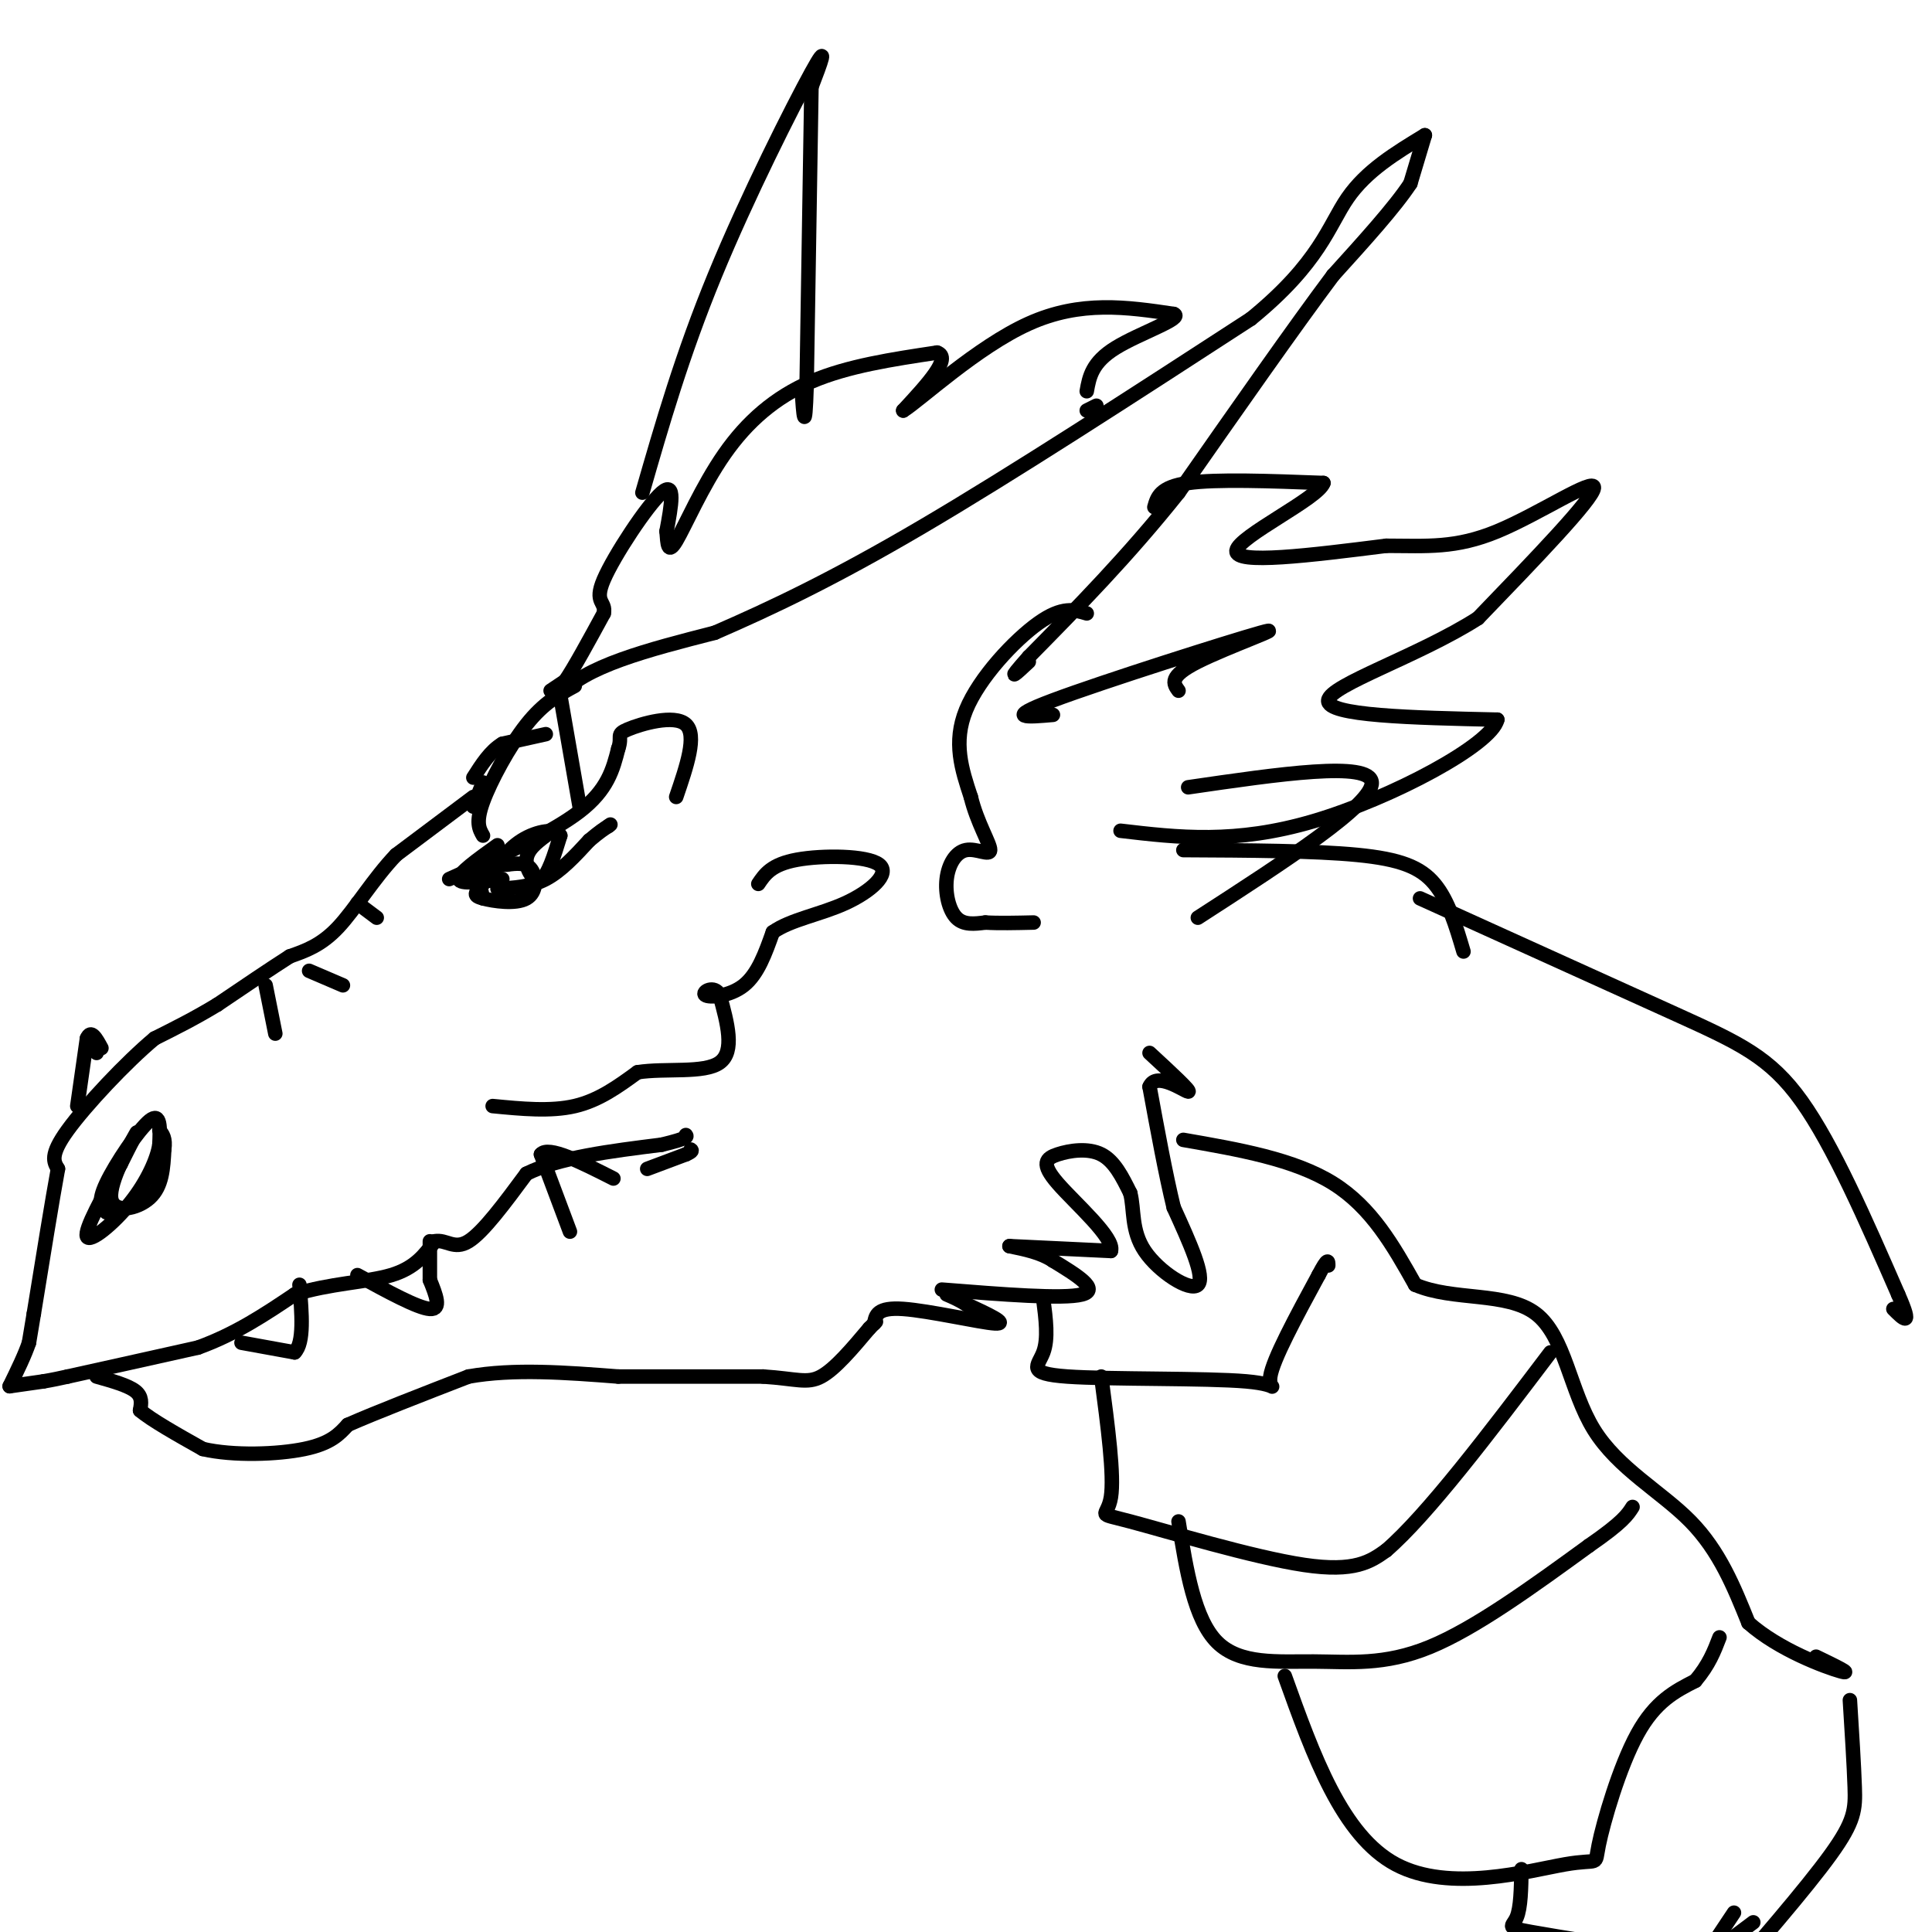 <svg viewBox='0 0 400 400' version='1.1' xmlns='http://www.w3.org/2000/svg' xmlns:xlink='http://www.w3.org/1999/xlink'><g fill='none' stroke='rgb(0,0,0)' stroke-width='3' stroke-linecap='round' stroke-linejoin='round'><path d='M120,167c0.000,0.000 -4.000,-23.000 -4,-23'/><path d='M116,144c4.667,-6.000 18.333,-9.500 32,-13'/><path d='M148,131c11.511,-5.000 24.289,-11.000 43,-22c18.711,-11.000 43.356,-27.000 68,-43'/><path d='M259,66c14.311,-11.667 16.089,-19.333 20,-25c3.911,-5.667 9.956,-9.333 16,-13'/><path d='M295,28c0.000,0.000 -3.000,10.000 -3,10'/><path d='M292,38c-3.167,4.833 -9.583,11.917 -16,19'/><path d='M276,57c-8.000,10.667 -20.000,27.833 -32,45'/><path d='M244,102c-10.500,13.167 -20.750,23.583 -31,34'/><path d='M213,136c-5.167,5.833 -2.583,3.417 0,1'/><path d='M113,152c0.000,0.000 -9.000,2.000 -9,2'/><path d='M104,154c-2.500,1.500 -4.250,4.250 -6,7'/><path d='M119,142c-3.222,1.756 -6.444,3.511 -10,8c-3.556,4.489 -7.444,11.711 -9,16c-1.556,4.289 -0.778,5.644 0,7'/><path d='M100,162c0.000,0.000 -2.000,5.000 -2,5'/><path d='M98,165c0.000,0.000 -16.000,12.000 -16,12'/><path d='M82,177c-4.711,4.933 -8.489,11.267 -12,15c-3.511,3.733 -6.756,4.867 -10,6'/><path d='M60,198c-4.167,2.667 -9.583,6.333 -15,10'/><path d='M45,208c-4.667,2.833 -8.833,4.917 -13,7'/><path d='M32,215c-5.933,4.956 -14.267,13.844 -18,19c-3.733,5.156 -2.867,6.578 -2,8'/><path d='M12,242c-1.167,6.333 -3.083,18.167 -5,30'/><path d='M7,272c-1.000,6.000 -1.000,6.000 -1,6'/><path d='M6,278c-0.833,2.500 -2.417,5.750 -4,9'/><path d='M2,287c0.000,0.000 7.000,-1.000 7,-1'/><path d='M9,286c2.000,-0.333 3.500,-0.667 5,-1'/><path d='M14,285c5.333,-1.167 16.167,-3.583 27,-6'/><path d='M41,279c7.833,-2.833 13.917,-6.917 20,-11'/><path d='M61,268c7.156,-2.289 15.044,-2.511 20,-4c4.956,-1.489 6.978,-4.244 9,-7'/><path d='M90,257c2.422,-0.467 3.978,1.867 7,0c3.022,-1.867 7.511,-7.933 12,-14'/><path d='M109,243c6.667,-3.333 17.333,-4.667 28,-6'/><path d='M137,237c5.500,-1.333 5.250,-1.667 5,-2'/><path d='M20,285c3.250,0.917 6.500,1.833 8,3c1.500,1.167 1.250,2.583 1,4'/><path d='M29,292c2.333,2.000 7.667,5.000 13,8'/><path d='M42,300c6.289,1.467 15.511,1.133 21,0c5.489,-1.133 7.244,-3.067 9,-5'/><path d='M72,295c5.667,-2.500 15.333,-6.250 25,-10'/><path d='M97,285c9.333,-1.667 20.167,-0.833 31,0'/><path d='M128,285c10.167,0.000 20.083,0.000 30,0'/><path d='M158,285c6.889,0.444 9.111,1.556 12,0c2.889,-1.556 6.444,-5.778 10,-10'/><path d='M180,275c1.833,-1.833 1.417,-1.417 1,-1'/><path d='M181,274c0.289,-1.689 0.578,-3.378 6,-3c5.422,0.378 15.978,2.822 19,3c3.022,0.178 -1.489,-1.911 -6,-4'/><path d='M200,270c-1.667,-1.000 -2.833,-1.500 -4,-2'/><path d='M195,267c12.583,1.000 25.167,2.000 29,1c3.833,-1.000 -1.083,-4.000 -6,-7'/><path d='M218,261c-2.500,-1.667 -5.750,-2.333 -9,-3'/><path d='M209,258c0.000,0.000 21.000,1.000 21,1'/><path d='M230,259c0.882,-2.678 -7.413,-9.872 -11,-14c-3.587,-4.128 -2.466,-5.188 0,-6c2.466,-0.812 6.276,-1.375 9,0c2.724,1.375 4.362,4.687 6,8'/><path d='M234,247c0.893,3.345 0.125,7.708 3,12c2.875,4.292 9.393,8.512 11,7c1.607,-1.512 -1.696,-8.756 -5,-16'/><path d='M243,250c-1.667,-6.833 -3.333,-15.917 -5,-25'/><path d='M238,225c1.356,-3.311 7.244,0.911 8,1c0.756,0.089 -3.622,-3.956 -8,-8'/><path d='M114,143c0.000,0.000 3.000,-2.000 3,-2'/><path d='M117,141c1.833,-2.667 4.917,-8.333 8,-14'/><path d='M125,127c0.536,-2.583 -2.125,-2.042 0,-7c2.125,-4.958 9.036,-15.417 12,-18c2.964,-2.583 1.982,2.708 1,8'/><path d='M138,110c0.206,2.561 0.220,4.965 2,2c1.780,-2.965 5.325,-11.298 10,-18c4.675,-6.702 10.478,-11.772 18,-15c7.522,-3.228 16.761,-4.614 26,-6'/><path d='M194,73c3.167,1.000 -1.917,6.500 -7,12'/><path d='M187,85c3.356,-2.044 15.244,-13.156 26,-18c10.756,-4.844 20.378,-3.422 30,-2'/><path d='M243,65c2.267,0.844 -7.067,3.956 -12,7c-4.933,3.044 -5.467,6.022 -6,9'/><path d='M227,84c0.000,0.000 -2.000,1.000 -2,1'/><path d='M133,102c4.111,-14.267 8.222,-28.533 15,-45c6.778,-16.467 16.222,-35.133 20,-42c3.778,-6.867 1.889,-1.933 0,3'/><path d='M168,18c-0.167,10.833 -0.583,36.417 -1,62'/><path d='M167,80c-0.333,10.500 -0.667,5.750 -1,1'/><path d='M16,229c0.000,0.000 2.000,-14.000 2,-14'/><path d='M18,215c0.833,-2.000 1.917,0.000 3,2'/><path d='M22,251c-0.956,-0.978 -1.911,-1.956 0,-6c1.911,-4.044 6.689,-11.156 9,-13c2.311,-1.844 2.156,1.578 2,5'/><path d='M33,237c-0.429,2.893 -2.500,7.625 -6,12c-3.500,4.375 -8.429,8.393 -9,7c-0.571,-1.393 3.214,-8.196 7,-15'/><path d='M25,241c2.183,-4.435 4.142,-8.024 3,-6c-1.142,2.024 -5.384,9.660 -5,13c0.384,3.340 5.396,2.383 8,0c2.604,-2.383 2.802,-6.191 3,-10'/><path d='M34,238c0.333,-2.333 -0.333,-3.167 -1,-4'/><path d='M20,218c0.000,0.000 0.000,-1.000 0,-1'/><path d='M93,182c10.583,-4.750 21.167,-9.500 27,-14c5.833,-4.500 6.917,-8.750 8,-13'/><path d='M128,155c0.952,-2.679 -0.667,-2.875 2,-4c2.667,-1.125 9.619,-3.179 12,-1c2.381,2.179 0.190,8.589 -2,15'/><path d='M103,184c3.417,-0.167 6.833,-0.333 10,-2c3.167,-1.667 6.083,-4.833 9,-8'/><path d='M122,174c2.167,-1.833 3.083,-2.417 4,-3'/><path d='M126,171c0.667,-0.500 0.333,-0.250 0,0'/><path d='M113,173c-1.933,1.467 -3.867,2.933 -4,5c-0.133,2.067 1.533,4.733 3,4c1.467,-0.733 2.733,-4.867 4,-9'/><path d='M116,173c-0.800,-1.578 -4.800,-1.022 -8,1c-3.200,2.022 -5.600,5.511 -8,9'/><path d='M100,183c-1.751,1.979 -2.129,2.427 0,3c2.129,0.573 6.766,1.270 9,0c2.234,-1.270 2.067,-4.506 1,-6c-1.067,-1.494 -3.033,-1.247 -5,-1'/><path d='M105,179c-1.889,0.067 -4.111,0.733 -5,2c-0.889,1.267 -0.444,3.133 0,5'/><path d='M103,175c-4.083,2.917 -8.167,5.833 -8,7c0.167,1.167 4.583,0.583 9,0'/><path d='M55,204c0.000,0.000 2.000,10.000 2,10'/><path d='M64,201c0.000,0.000 7.000,3.000 7,3'/><path d='M74,187c0.000,0.000 4.000,3.000 4,3'/><path d='M50,278c0.000,0.000 11.000,2.000 11,2'/><path d='M61,280c2.000,-2.000 1.500,-8.000 1,-14'/><path d='M74,264c6.250,3.417 12.500,6.833 15,7c2.500,0.167 1.250,-2.917 0,-6'/><path d='M89,265c0.000,-2.333 0.000,-5.167 0,-8'/><path d='M118,255c0.000,0.000 -6.000,-16.000 -6,-16'/><path d='M112,239c1.500,-1.833 8.250,1.583 15,5'/><path d='M134,242c0.000,0.000 8.000,-3.000 8,-3'/><path d='M142,239c1.500,-0.667 1.250,-0.833 1,-1'/><path d='M102,229c6.000,0.583 12.000,1.167 17,0c5.000,-1.167 9.000,-4.083 13,-7'/><path d='M132,222c5.800,-0.911 13.800,0.311 17,-2c3.200,-2.311 1.600,-8.156 0,-14'/><path d='M149,206c-1.083,-2.179 -3.792,-0.625 -3,0c0.792,0.625 5.083,0.321 8,-2c2.917,-2.321 4.458,-6.661 6,-11'/><path d='M160,193c3.656,-2.608 9.794,-3.627 15,-6c5.206,-2.373 9.478,-6.100 7,-8c-2.478,-1.900 -11.708,-1.971 -17,-1c-5.292,0.971 -6.646,2.986 -8,5'/><path d='M225,127c-2.533,-0.756 -5.067,-1.511 -10,2c-4.933,3.511 -12.267,11.289 -15,18c-2.733,6.711 -0.867,12.356 1,18'/><path d='M201,165c1.296,5.340 4.035,9.691 4,11c-0.035,1.309 -2.844,-0.422 -5,0c-2.156,0.422 -3.657,2.998 -4,6c-0.343,3.002 0.474,6.429 2,8c1.526,1.571 3.763,1.285 6,1'/><path d='M204,191c2.667,0.167 6.333,0.083 10,0'/><path d='M239,105c0.583,-2.083 1.167,-4.167 7,-5c5.833,-0.833 16.917,-0.417 28,0'/><path d='M274,100c-1.022,3.156 -17.578,11.044 -18,14c-0.422,2.956 15.289,0.978 31,-1'/><path d='M287,113c8.524,0.024 14.333,0.583 23,-3c8.667,-3.583 20.190,-11.310 20,-9c-0.190,2.310 -12.095,14.655 -24,27'/><path d='M306,128c-12.178,7.800 -30.622,13.800 -31,17c-0.378,3.200 17.311,3.600 35,4'/><path d='M310,149c-1.222,5.200 -21.778,16.200 -38,21c-16.222,4.800 -28.111,3.400 -40,2'/><path d='M218,148c-5.226,0.458 -10.452,0.917 0,-3c10.452,-3.917 36.583,-12.208 43,-14c6.417,-1.792 -6.881,2.917 -13,6c-6.119,3.083 -5.060,4.542 -4,6'/><path d='M246,163c18.833,-2.750 37.667,-5.500 38,-1c0.333,4.500 -17.833,16.250 -36,28'/><path d='M245,176c13.556,0.067 27.111,0.133 36,1c8.889,0.867 13.111,2.533 16,6c2.889,3.467 4.444,8.733 6,14'/><path d='M294,186c19.933,9.022 39.867,18.044 53,24c13.133,5.956 19.467,8.844 26,18c6.533,9.156 13.267,24.578 20,40'/><path d='M393,268c3.167,7.167 1.083,5.083 -1,3'/><path d='M245,236c11.500,2.000 23.000,4.000 31,9c8.000,5.000 12.500,13.000 17,21'/><path d='M293,266c7.845,3.389 18.959,1.362 25,6c6.041,4.638 7.011,15.941 12,24c4.989,8.059 13.997,12.874 20,19c6.003,6.126 9.002,13.563 12,21'/><path d='M362,336c6.311,5.622 16.089,9.178 19,10c2.911,0.822 -1.044,-1.089 -5,-3'/><path d='M216,269c0.531,4.088 1.062,8.175 0,11c-1.062,2.825 -3.718,4.386 5,5c8.718,0.614 28.809,0.281 37,1c8.191,0.719 4.483,2.491 5,-1c0.517,-3.491 5.258,-12.246 10,-21'/><path d='M273,264c2.000,-3.833 2.000,-2.917 2,-2'/><path d='M228,285c1.363,10.286 2.726,20.571 2,25c-0.726,4.429 -3.542,3.000 4,5c7.542,2.000 25.440,7.429 36,9c10.560,1.571 13.780,-0.714 17,-3'/><path d='M287,321c8.500,-7.333 21.250,-24.167 34,-41'/><path d='M244,315c1.637,10.149 3.274,20.298 8,25c4.726,4.702 12.542,3.958 20,4c7.458,0.042 14.560,0.869 24,-3c9.440,-3.869 21.220,-12.435 33,-21'/><path d='M329,320c7.000,-4.833 8.000,-6.417 9,-8'/><path d='M266,347c5.925,16.528 11.850,33.056 23,39c11.150,5.944 27.525,1.305 35,0c7.475,-1.305 6.051,0.726 7,-4c0.949,-4.726 4.271,-16.207 8,-23c3.729,-6.793 7.864,-8.896 12,-11'/><path d='M351,348c2.833,-3.333 3.917,-6.167 5,-9'/><path d='M315,387c-0.067,4.000 -0.133,8.000 -1,10c-0.867,2.000 -2.533,2.000 3,3c5.533,1.000 18.267,3.000 31,5'/><path d='M355,402c0.000,0.000 4.000,-6.000 4,-6'/><path d='M383,352c0.422,6.711 0.844,13.422 1,18c0.156,4.578 0.044,7.022 -5,14c-5.044,6.978 -15.022,18.489 -25,30'/><path d='M359,401c0.000,0.000 4.000,-3.000 4,-3'/></g>
</svg>
